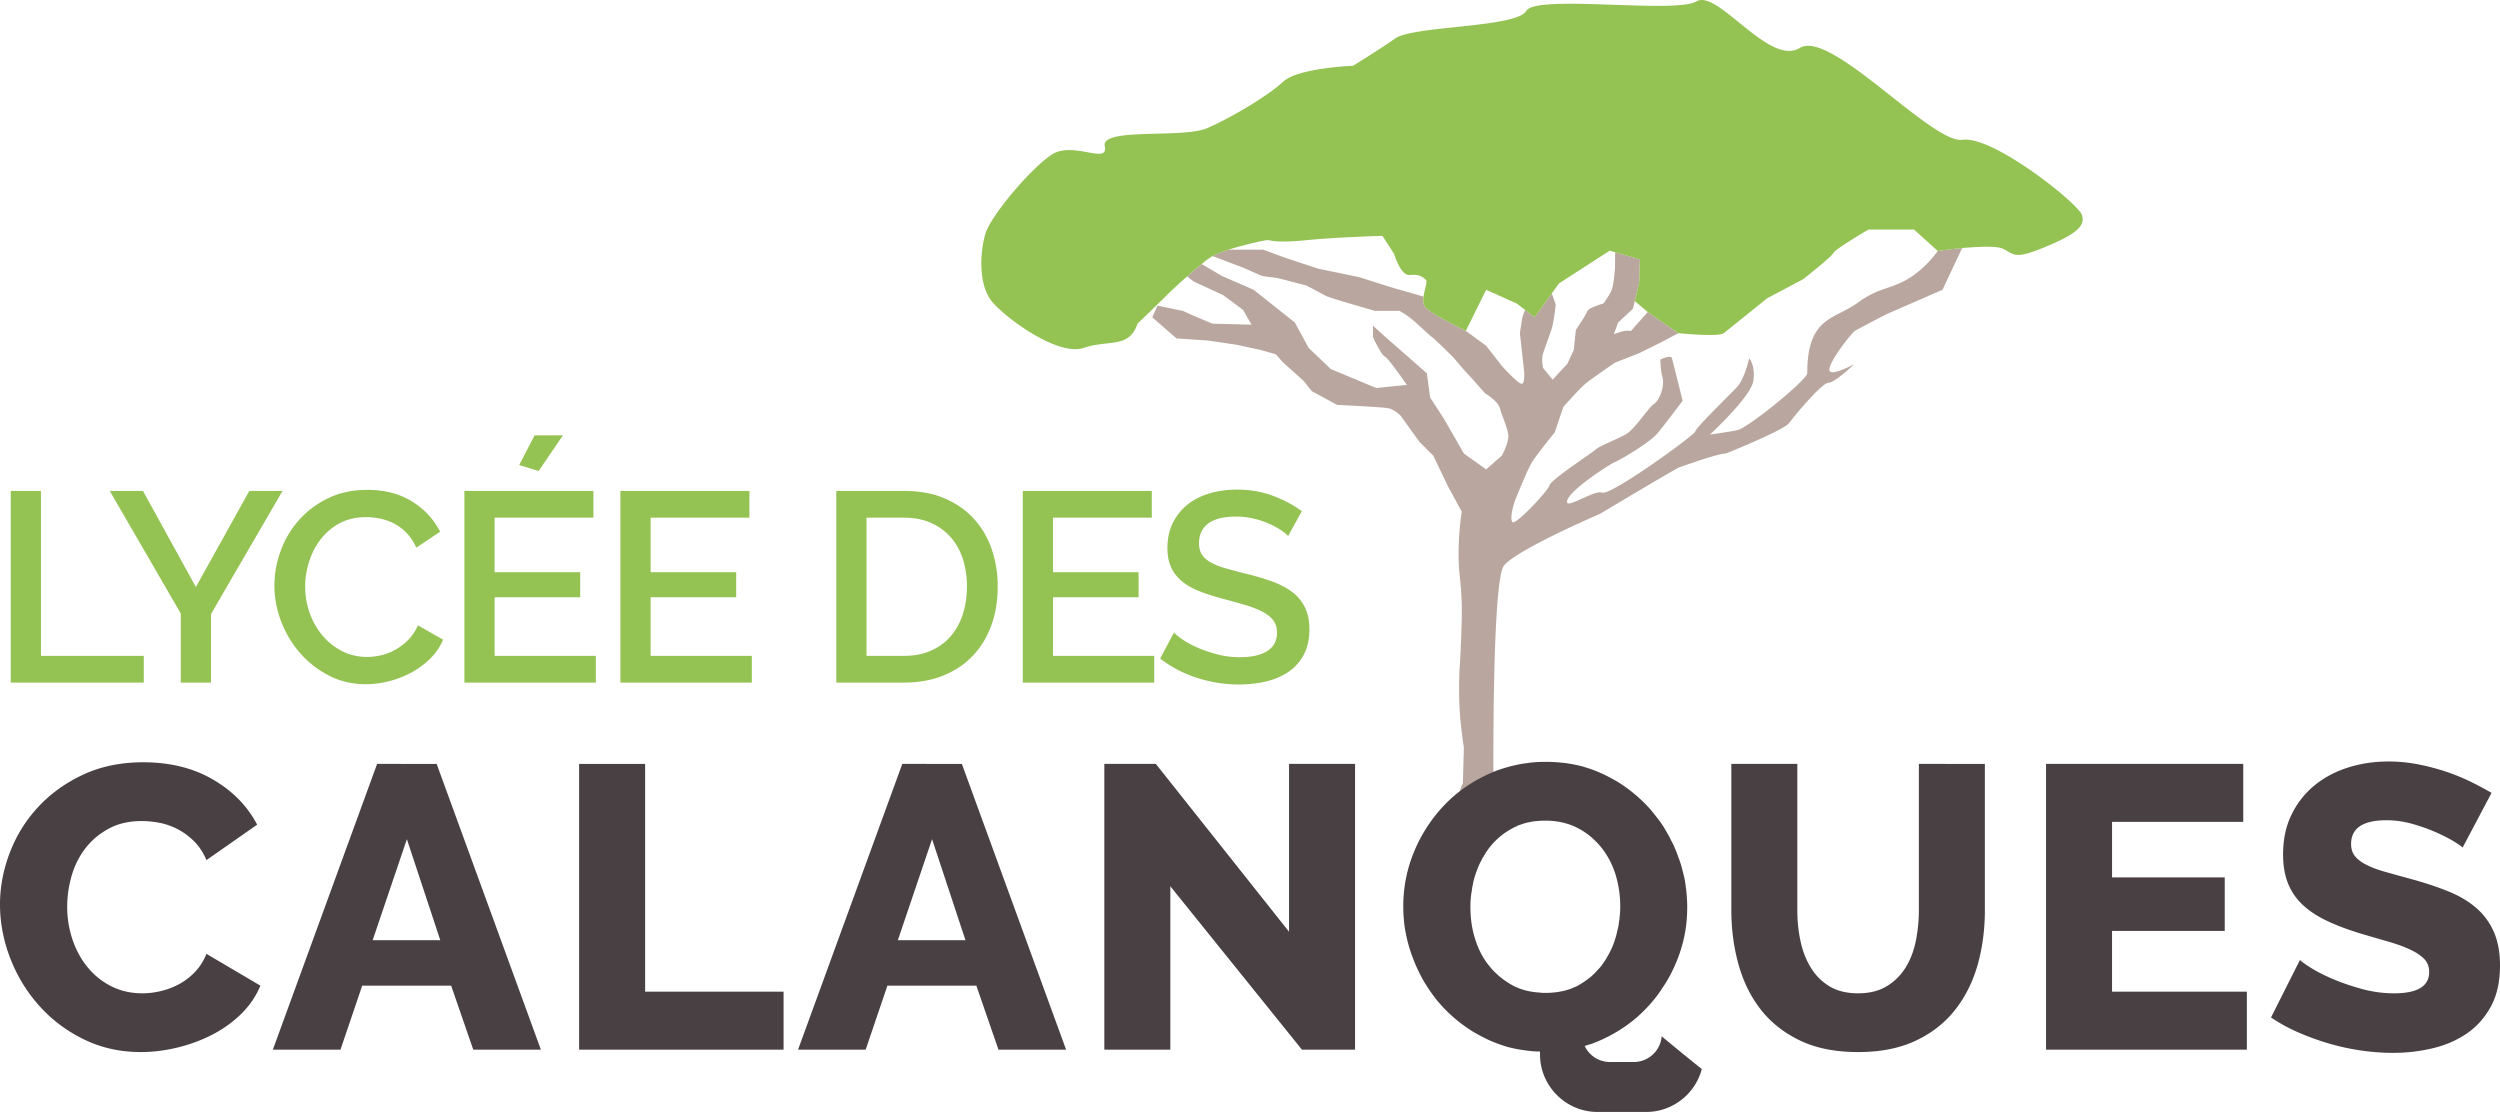 <svg xmlns="http://www.w3.org/2000/svg" width="600" height="266.867" viewBox="0 0 600 266.867"><path d="M470.955 59.525a26.71 26.71 0 0 0-.472.904c-.471 1.021-4.283 9.117-4.283 9.117l-13.44 5.855s-6.839 3.537-7.625 4.048c-.746.511-5.816 6.838-6.091 9.118-.236 2.043 4.794-.59 5.895-1.1-.904.864-4.755 4.4-6.13 4.4-1.533 0-8.096 7.86-9.393 9.629-1.258 1.768-15.209 7.35-15.209 7.35-2.004 0-10.375 3.064-11.161 3.3-.747.236-19.02 11.161-19.02 11.161s-20.004 8.607-23.07 12.418c-3.025 3.813-2.514 55.255-2.514 55.255-2.358 3.498-5.974 4.205-7.35 3.065-1.178-.943-1.257-3.576 0-6.091.08-2.869.158-5.738.236-8.606-.432-2.751-.825-5.817-1.021-9.157-.08-1.73-.118-3.42-.118-5.03 0-.787 0-1.572.078-4.166v-.04c0-.157 0-.432.04-.903v.59c.157-2.123.628-11.712.51-15.524-.157-6.445-.825-7.231-.746-12.93.04-4.008.432-7.23.747-9.392l-3.302-6.091-3.536-7.35-3.302-3.3-4.558-6.327s-1.533-1.533-3.026-1.769c-1.533-.275-12.183-.786-12.183-.786l-6.091-3.3-2.005-2.516-5.07-4.559-1.532-1.768-3.576-1.022-5.816-1.258-6.838-1.021-7.624-.511-5.817-5.07 1.258-2.79 6.091 1.257 2.79 1.258 4.323 1.808 9.353.235-2.004-3.536-4.834-3.577-7.073-3.261-1.533-1.219a73.534 73.534 0 0 1 3.498-2.947l4.873 2.869 7.584 3.301 9.904 7.86 3.301 6.091 5.305 5.07 10.925 4.558 7.35-.746s-4.56-6.603-5.345-6.839c-.747-.274-2.79-4.597-2.79-4.597v-2.79l2.79 2.554 10.139 8.881.786 5.817 3.3 5.07 4.795 8.37 5.345 3.812 3.773-3.301s1.807-3.301 1.533-5.07c-.236-1.768-1.533-4.558-2.005-6.327-.51-1.768-3.576-3.576-3.576-3.576s-3.537-4.048-4.284-4.795c-.786-.786-3.3-3.812-3.3-3.812s-4.088-4.047-5.07-4.833c-1.022-.747-3.301-3.027-4.834-4.284-1.533-1.258-3.026-2.044-3.026-2.044h-5.856s-10.65-3.026-11.672-3.537c-.982-.51-4.794-2.554-4.794-2.554l-6.838-1.768-3.812-.511-4.559-2.005-7.349-2.79c.786-.471 2.201-.982 3.852-1.532h8.292l5.58 2.043 7.624 2.515 9.864 2.044s7.86 2.515 8.882 2.79c.629.157 4.008 1.14 6.563 1.886-.157 1.022-.118 2.005.55 2.673 1.65 1.65 8.646 5.07 9.51 5.502.04.039.079.039.079.039l4.873 3.576 3.773 4.834s4.087 4.559 4.834 4.284c.746-.236.51-3.027.51-3.027l-1.021-9.117s.275-1.808.51-3.3c.08-.551.393-1.416.747-2.28l2.28 1.768 4.126-5.738.943 2.673s-.471 4.323-.982 5.855c-.511 1.533-1.533 4.323-2.044 5.817-.51 1.532 0 3.576 0 3.576l2.28 2.79 3.536-3.812 1.533-3.301.51-4.834s2.555-3.773 2.791-4.559c.236-.746 3.812-1.768 3.812-1.768s1.533-2.044 2.004-3.301c.511-1.258.786-5.306.786-5.306s0-1.768.04-3.694l5.934 1.69-.157 5.541-1.022 4.284-.04.197-.47 1.847-3.538 3.3-1.022 2.79 1.533-.51c1.533-.51 2.555-.236 2.555-.236l4.047-4.558 7.35 5.07-4.324 2.278-5.07 2.516-5.816 2.279s-5.58 3.812-7.113 5.07c-1.532 1.296-5.305 5.58-5.305 5.58l-2.044 6.091s-4.558 5.58-5.58 7.35c-1.022 1.768-3.301 7.348-3.812 8.645-.511 1.258-1.494 4.795-.747 5.541.747.786 8.607-7.585 8.882-8.842.236-1.297 10.375-7.86 11.16-8.646.748-.746 4.795-2.28 7.075-3.537 2.279-1.257 5.344-6.327 6.838-7.349 1.532-1.021 2.554-4.558 2.043-6.327-.51-1.808-.51-4.323-.51-4.323s2.554-1.257 2.79-.275c.275 1.022 2.554 10.179 2.554 10.179s-3.812 5.07-5.856 7.584c-2.004 2.555-9.628 6.838-10.375 7.113-.786.236-10.414 6.328-11.436 9.118-.982 2.79 6.367-2.554 8.371-1.769 2.044.747 22.086-13.715 22.322-14.697.275-1.022 8.135-8.646 10.021-10.65 1.887-2.044 2.908-6.878 2.908-6.878s1.533 1.533 1.022 5.345c-.51 3.812-10.414 12.93-10.414 12.93s3.812-.512 6.484-1.023c2.633-.51 16.86-12.143 16.86-13.676 0-13.636 6.484-12.811 12.182-16.977 5.699-4.205 8.96-2.947 14.423-7.388 1.926-1.533 3.458-3.262 4.716-4.991 0 0 2.712-.393 5.895-.707z" fill="#b9a69f"/><path d="M9.83 117.83H2.576v45.988h31.933v-6.413H9.83V117.83zm50.005 0L47.01 140.89l-12.693-23.06h-7.968l17.035 29.407v16.581h7.255v-16.452l17.164-29.536h-7.967zm38.184 35.69a13.672 13.672 0 0 1-3.047 2.364 12.792 12.792 0 0 1-3.43 1.36c-1.19.282-2.342.42-3.463.42-2.164 0-4.152-.462-5.963-1.39s-3.378-2.17-4.698-3.725c-1.312-1.555-2.341-3.347-3.074-5.377a18.723 18.723 0 0 1-1.101-6.413c0-1.984.314-3.972.94-5.958a17.26 17.26 0 0 1 2.782-5.377 14.171 14.171 0 0 1 4.567-3.853c1.82-.971 3.93-1.458 6.348-1.458 1.082 0 2.203.12 3.37.356 1.166.238 2.287.638 3.37 1.2a11.397 11.397 0 0 1 2.977 2.266c.906.95 1.681 2.117 2.334 3.498l5.695-3.822c-1.512-2.98-3.753-5.398-6.732-7.254-2.978-1.857-6.562-2.786-10.753-2.786-3.5 0-6.632.67-9.395 2.01-2.763 1.337-5.104 3.098-7.025 5.278a22.811 22.811 0 0 0-4.371 7.384c-.994 2.742-1.491 5.496-1.491 8.257 0 2.938.54 5.82 1.62 8.648s2.59 5.354 4.534 7.578a23.294 23.294 0 0 0 6.933 5.408c2.67 1.383 5.633 2.074 8.872 2.074 1.812 0 3.662-.238 5.535-.714a23.058 23.058 0 0 0 5.342-2.072 19.669 19.669 0 0 0 4.536-3.335 13.911 13.911 0 0 0 3.109-4.567l-6.026-3.433c-.598 1.34-1.366 2.483-2.295 3.433zm37.077-49.032h-6.8l-3.692 7.125 4.663 1.424 5.83-8.549zm-16.387 38.863h20.536v-6.025h-20.536v-13.083h23.71v-6.413h-30.963v45.988h31.542v-6.413H118.71v-14.054zm37.438 0h20.536v-6.025h-20.536v-13.083h23.71v-6.413h-30.964v45.988h31.543v-6.413h-24.29v-14.054zm77.63-18.784c-1.876-2.072-4.21-3.713-6.996-4.924-2.782-1.207-6.033-1.813-9.748-1.813h-16.322v45.988h16.322c3.412 0 6.502-.55 9.265-1.652s5.116-2.655 7.058-4.663c1.945-2.007 3.442-4.425 4.501-7.255 1.06-2.827 1.59-5.99 1.59-9.489 0-3.15-.477-6.12-1.428-8.906-.948-2.784-2.365-5.213-4.241-7.286zm-2.686 22.799c-.648 2.03-1.612 3.79-2.882 5.279-1.274 1.49-2.851 2.655-4.728 3.498-1.88.842-4.03 1.262-6.448 1.262h-9.068v-33.162h9.068c2.376 0 4.49.41 6.348 1.23 1.858.821 3.435 1.955 4.728 3.4 1.298 1.45 2.28 3.186 2.948 5.216.668 2.03 1.005 4.252 1.005 6.67 0 2.376-.326 4.579-.97 6.607zm21.63-4.015h20.536v-6.025h-20.536v-13.083h23.71v-6.413h-30.963v45.988h31.543v-6.413h-24.29v-14.054zm57.456-1.231c-1.297-.993-2.882-1.835-4.763-2.526-1.876-.69-3.983-1.316-6.313-1.878-1.904-.474-3.565-.918-4.99-1.328s-2.613-.885-3.56-1.426c-.952-.54-1.655-1.165-2.108-1.879-.452-.711-.679-1.629-.679-2.751 0-1.986.722-3.54 2.172-4.663 1.443-1.123 3.7-1.685 6.766-1.685a18.1 18.1 0 0 1 4.05.453 21.04 21.04 0 0 1 3.626 1.167c1.101.475 2.06.982 2.882 1.521.821.541 1.447 1.048 1.88 1.522l3.301-5.958c-1.984-1.468-4.294-2.698-6.927-3.692-2.637-.994-5.507-1.491-8.616-1.491-2.376 0-4.578.303-6.609.907-2.03.605-3.788 1.501-5.277 2.689a12.821 12.821 0 0 0-3.53 4.404c-.864 1.75-1.298 3.747-1.298 5.99 0 1.816.292 3.359.875 4.633s1.436 2.387 2.56 3.335c1.12.952 2.537 1.76 4.241 2.43 1.708.669 3.704 1.306 5.995 1.91 1.984.518 3.753 1.015 5.311 1.49 1.555.475 2.87 1.003 3.95 1.586 1.078.584 1.91 1.263 2.494 2.04.583.78.875 1.75.875 2.915 0 1.944-.78 3.412-2.333 4.406-1.555.994-3.758 1.489-6.605 1.489-1.773 0-3.477-.204-5.12-.616a32.262 32.262 0 0 1-4.567-1.49c-1.4-.583-2.633-1.218-3.692-1.91-1.055-.69-1.865-1.317-2.425-1.88l-3.305 6.22c2.633 2.03 5.58 3.573 8.843 4.63a32.57 32.57 0 0 0 10.135 1.587c2.33 0 4.51-.247 6.54-.744 2.03-.495 3.81-1.272 5.346-2.332a11.336 11.336 0 0 0 3.627-4.112c.882-1.685 1.327-3.692 1.327-6.025 0-2.073-.356-3.83-1.07-5.28a10.29 10.29 0 0 0-3.01-3.658zm189.466-90.573c-.982-2.79-21.3-19.02-28.649-18-7.349 1.023-31.675-26.605-39.024-22.046-7.349 4.559-19.767-14.226-24.837-11.16-5.07 3.025-38.552-1.77-40.832 2.279-2.279 4.047-27.116 3.537-31.439 6.602-4.323 3.026-10.14 6.563-10.14 6.563s-13.204.51-16.74 3.812c-3.537 3.3-12.419 8.646-18.275 11.16-5.816 2.555-25.583-.235-24.561 4.324.982 4.558-7.624-1.297-12.694 2.004-5.07 3.3-14.698 14.737-15.956 19.02-1.296 4.324-1.807 12.42 1.769 16.506 3.537 4.048 15.72 12.93 21.81 10.886 6.053-2.044 10.887.236 12.93-5.816 0 0 6.092-5.856 7.585-7.388.707-.669 2.437-2.32 4.323-3.97a73.534 73.534 0 0 1 3.498-2.947c.982-.865 1.925-1.533 2.593-1.926.786-.471 2.201-.982 3.852-1.532 3.733-1.18 8.606-2.28 9.314-2.28 1.021 0 1.768.747 9.392 0 7.585-.746 18.235-1.022 18.235-1.022l2.79 4.323s1.533 5.306 3.812 5.07c2.28-.275 3.065.51 3.812 1.14.472.393-.354 2.279-.55 4.047-.157 1.022-.118 2.005.55 2.673 1.65 1.65 8.646 5.07 9.51 5.502.04.039.079.039.079.039l4.873-9.864 7.349 3.301 2.004 1.533 2.28 1.768 4.126-5.738 1.73-2.397 12.182-7.86 1.297.393 5.934 1.69-.157 5.541-1.022 4.284-.04.197 3.105 2.633 7.35 5.07s9.627.982 10.885 0c1.297-1.023 10.414-8.372 10.414-8.372l8.607-4.558s6.838-5.345 7.349-6.367c.51-.982 8.37-5.58 8.37-5.58h10.926l5.698 5.148s2.712-.393 5.895-.707c3.733-.315 8.213-.55 9.707.157 2.75 1.257 2.515 2.75 9.864-.275 7.349-3.026 10.139-5.07 9.117-7.86z" fill="#94c253"/><path d="M46.748 233.321a15.405 15.405 0 0 1-3.815 2.898 17.742 17.742 0 0 1-4.346 1.642c-1.514.357-2.98.534-4.394.534-2.77 0-5.266-.565-7.486-1.693a17.476 17.476 0 0 1-5.699-4.586c-1.58-1.934-2.786-4.156-3.623-6.666a24.588 24.588 0 0 1-1.255-7.826c0-2.51.353-4.989 1.063-7.433.708-2.449 1.802-4.636 3.284-6.57 1.481-1.931 3.348-3.508 5.603-4.733 2.253-1.224 4.891-1.834 7.92-1.834 1.415 0 2.864.146 4.345.433 1.482.292 2.93.806 4.347 1.547s2.72 1.704 3.912 2.898c1.19 1.19 2.173 2.69 2.946 4.49l12.17-8.5c-2.319-4.441-5.844-8.049-10.576-10.816-4.733-2.77-10.32-4.158-16.76-4.158-5.407 0-10.237 1.004-14.487 2.995-4.25 2-7.856 4.606-10.817 7.826a33.55 33.55 0 0 0-6.762 10.964C.773 208.821 0 212.927 0 217.045c0 4.383.821 8.696 2.464 12.945 1.64 4.248 3.959 8.052 6.954 11.398 2.993 3.347 6.568 6.037 10.72 8.063 4.153 2.03 8.709 3.044 13.667 3.044 2.834 0 5.732-.353 8.695-1.063a37.497 37.497 0 0 0 8.403-3.09c2.638-1.355 4.973-3.028 7.002-5.023s3.557-4.249 4.588-6.763l-12.943-7.63c-.71 1.74-1.643 3.205-2.802 4.395zm43.757-49.985l-25.019 68.58h16.23l5.212-15.36h21.346l5.311 15.36h16.227l-25.015-68.58H90.505zm-1.067 42.306l8.213-24.244 8.013 24.244H89.438zm65.392-42.306h-15.842v68.58h49.07v-13.909H154.83v-54.671zm61.72 0l-25.019 68.58h16.23l5.216-15.36h21.346l5.311 15.36h16.226l-25.014-68.58H216.55zm-1.063 42.306l8.209-24.244 8.017 24.244h-16.226zm93.884-2.027l-31.969-40.28h-12.365v68.58h15.842v-39.214l31.585 39.214h12.75v-68.58H309.37v40.28zm151.16-5.215c0 2.51-.242 4.973-.726 7.387-.483 2.414-1.305 4.556-2.464 6.425a13.406 13.406 0 0 1-4.54 4.49c-1.865 1.128-4.152 1.693-6.854 1.693-2.706 0-4.978-.55-6.812-1.643-1.835-1.094-3.332-2.575-4.49-4.444-1.16-1.865-1.996-3.991-2.51-6.375-.519-2.383-.776-4.893-.776-7.533v-35.064h-15.838V218.4c0 4.505.56 8.823 1.688 12.94 1.129 4.123 2.898 7.745 5.312 10.87 2.418 3.123 5.557 5.618 9.418 7.483 3.864 1.87 8.531 2.802 14.008 2.802 5.277 0 9.832-.883 13.666-2.656 3.83-1.77 6.985-4.202 9.464-7.292 2.48-3.093 4.314-6.697 5.507-10.819 1.19-4.121 1.785-8.562 1.785-13.328v-35.064H460.53V218.4zm46.36 5.023h27.045v-12.849h-27.045v-13.328h31.49v-13.91h-47.332v68.58h48.199v-13.909H506.89v-14.584zm91.612.192a16.09 16.09 0 0 0-4.248-5.749c-1.835-1.577-4.072-2.897-6.713-3.957-2.64-1.063-5.603-2.045-8.888-2.947a487.239 487.239 0 0 1-6.279-1.739c-1.8-.514-3.3-1.078-4.49-1.692-1.19-.61-2.091-1.301-2.705-2.076-.61-.772-.918-1.739-.918-2.898 0-3.795 2.837-5.699 8.501-5.699 2.061 0 4.122.292 6.183.871 2.06.58 3.96 1.255 5.699 2.027 1.738.775 3.185 1.516 4.344 2.222 1.16.71 1.835 1.193 2.03 1.45l6.955-13.136a83.23 83.23 0 0 0-5.07-2.706 48.79 48.79 0 0 0-5.941-2.414 54.29 54.29 0 0 0-6.666-1.74 36.978 36.978 0 0 0-7.05-.676c-3.416 0-6.651.484-9.706 1.449-3.059.967-5.75 2.402-8.067 4.298-2.318 1.904-4.153 4.237-5.504 7.004-1.354 2.771-2.03 5.956-2.03 9.564 0 2.575.369 4.828 1.11 6.758a14.182 14.182 0 0 0 3.38 5.12c1.513 1.481 3.431 2.786 5.75 3.915 2.317 1.124 5.054 2.172 8.209 3.139 2.383.706 4.59 1.35 6.616 1.93 2.03.58 3.784 1.205 5.265 1.885 1.478.675 2.637 1.431 3.477 2.268.837.836 1.255 1.9 1.255 3.189 0 3.412-2.801 5.12-8.404 5.12a29.29 29.29 0 0 1-7.822-1.063c-2.579-.71-4.912-1.513-7.004-2.418-2.091-.898-3.85-1.8-5.265-2.702s-2.253-1.512-2.51-1.835l-6.954 13.813a40.642 40.642 0 0 0 6.52 3.573 61.712 61.712 0 0 0 7.292 2.655c2.51.741 5.085 1.305 7.725 1.69 2.64.387 5.216.579 7.73.579 3.285 0 6.47-.369 9.56-1.11 3.093-.74 5.83-1.93 8.213-3.573 2.379-1.642 4.298-3.799 5.745-6.474 1.45-2.671 2.172-5.937 2.172-9.802 0-3.154-.499-5.86-1.497-8.113zM392.121 254.88h-5.738a6.674 6.674 0 0 1-6.052-3.85c.432-.158.865-.276 1.297-.394a9.783 9.783 0 0 0 1.14-.432c.55-.197 1.1-.432 1.61-.668 4.167-1.887 7.821-4.441 10.847-7.664 1.297-1.375 2.476-2.79 3.498-4.362v-.04c1.494-2.082 2.672-4.322 3.655-6.72a33.93 33.93 0 0 0 2.044-6.994c.353-1.965.51-4.009.51-6.053 0-1.65-.118-3.3-.353-4.951-.04-.511-.157-1.061-.236-1.612a37.16 37.16 0 0 0-.707-2.829c0-.118-.04-.236-.08-.354-.274-.982-.628-1.925-.982-2.869a18.696 18.696 0 0 0-.628-1.572 10.366 10.366 0 0 0-.708-1.493c-.432-.864-.864-1.73-1.375-2.554a21.883 21.883 0 0 0-2.044-3.066c-.668-.864-1.336-1.729-2.083-2.554a35.397 35.397 0 0 0-7.702-6.327c-.983-.55-1.965-1.1-3.026-1.611a32.806 32.806 0 0 0-3.223-1.337c-.55-.196-1.14-.353-1.69-.55-2.869-.786-5.934-1.179-9.156-1.179-1.533 0-3.026.079-4.52.315-.707.078-1.454.196-2.161.353-.747.157-1.454.315-2.162.511-.707.197-1.375.393-2.043.629a9.058 9.058 0 0 0-1.1.393c-.511.196-1.062.432-1.573.668-4.205 1.886-7.82 4.44-10.885 7.663a36.23 36.23 0 0 0-7.153 11.122 33.714 33.714 0 0 0-2.515 11.357c-.04.55-.04 1.14-.04 1.69 0 1.1.04 2.201.158 3.301.078 1.1.236 2.162.472 3.262a34.212 34.212 0 0 0 1.768 6.052c.197.55.432 1.061.629 1.572.236.511.471 1.022.707 1.494.354.746.747 1.493 1.18 2.24a41.159 41.159 0 0 0 2.003 3.065c.393.55.786 1.061 1.18 1.572.392.432.746.865 1.139 1.297a35.403 35.403 0 0 0 7.703 6.327c.982.55 1.965 1.1 3.026 1.611 1.06.511 2.122.943 3.222 1.336.55.197 1.1.354 1.69.55.707.197 1.454.354 2.2.511.472.079.944.197 1.416.236 1.414.236 2.83.393 4.322.393v.708c0 7.584 6.21 13.794 13.794 13.794h11.712c6.366 0 11.79-4.402 13.322-10.297a620.951 620.951 0 0 1-9.628-7.86c-.275 3.459-3.183 6.17-6.681 6.17zM377.659 237c-.079.078-.197.117-.315.156a4.185 4.185 0 0 1-.746.276 10.83 10.83 0 0 1-1.061.314c-.236.078-.472.118-.708.157-.55.118-1.179.236-1.768.275-.708.079-1.415.118-2.162.118h-.039c-.432 0-.864 0-1.258-.078-2.397-.118-4.519-.668-6.444-1.65-1.651-.905-3.105-1.966-4.402-3.263-.432-.393-.825-.864-1.218-1.336-1.572-1.886-2.712-4.087-3.498-6.563s-1.14-5.03-1.14-7.703c0-1.296.079-2.554.315-3.812.04-.275.078-.59.118-.864.04-.314.118-.59.196-.865 0-.236.079-.471.118-.707.236-1.022.59-2.004.982-2.987.236-.668.55-1.336.904-1.965.118-.275.276-.59.433-.865l.039.04c.393-.747.865-1.494 1.415-2.2a17.177 17.177 0 0 1 5.62-4.717 9.4 9.4 0 0 1 1.1-.51l-.04-.04c.197-.079.433-.196.669-.236.51-.196 1.021-.353 1.572-.51.157-.04.353-.08.59-.119.55-.117 1.139-.235 1.768-.275a19.425 19.425 0 0 1 2.161-.117c2.869 0 5.463.589 7.703 1.729a16.854 16.854 0 0 1 4.44 3.262c.433.393.826.864 1.219 1.336 1.532 1.886 2.711 4.087 3.497 6.563a26.477 26.477 0 0 1 1.14 7.702c0 .865-.04 1.73-.157 2.555 0 .432-.079.825-.157 1.257-.04.629-.197 1.258-.354 1.887-.118.589-.275 1.218-.472 1.847a18.732 18.732 0 0 1-1.965 4.52c-.393.746-.904 1.453-1.414 2.16-.275.354-.55.669-.865.983-.825.943-1.73 1.808-2.79 2.515-.629.472-1.258.865-1.965 1.258a5.142 5.142 0 0 1-1.061.471z" fill="#494043"/></svg>